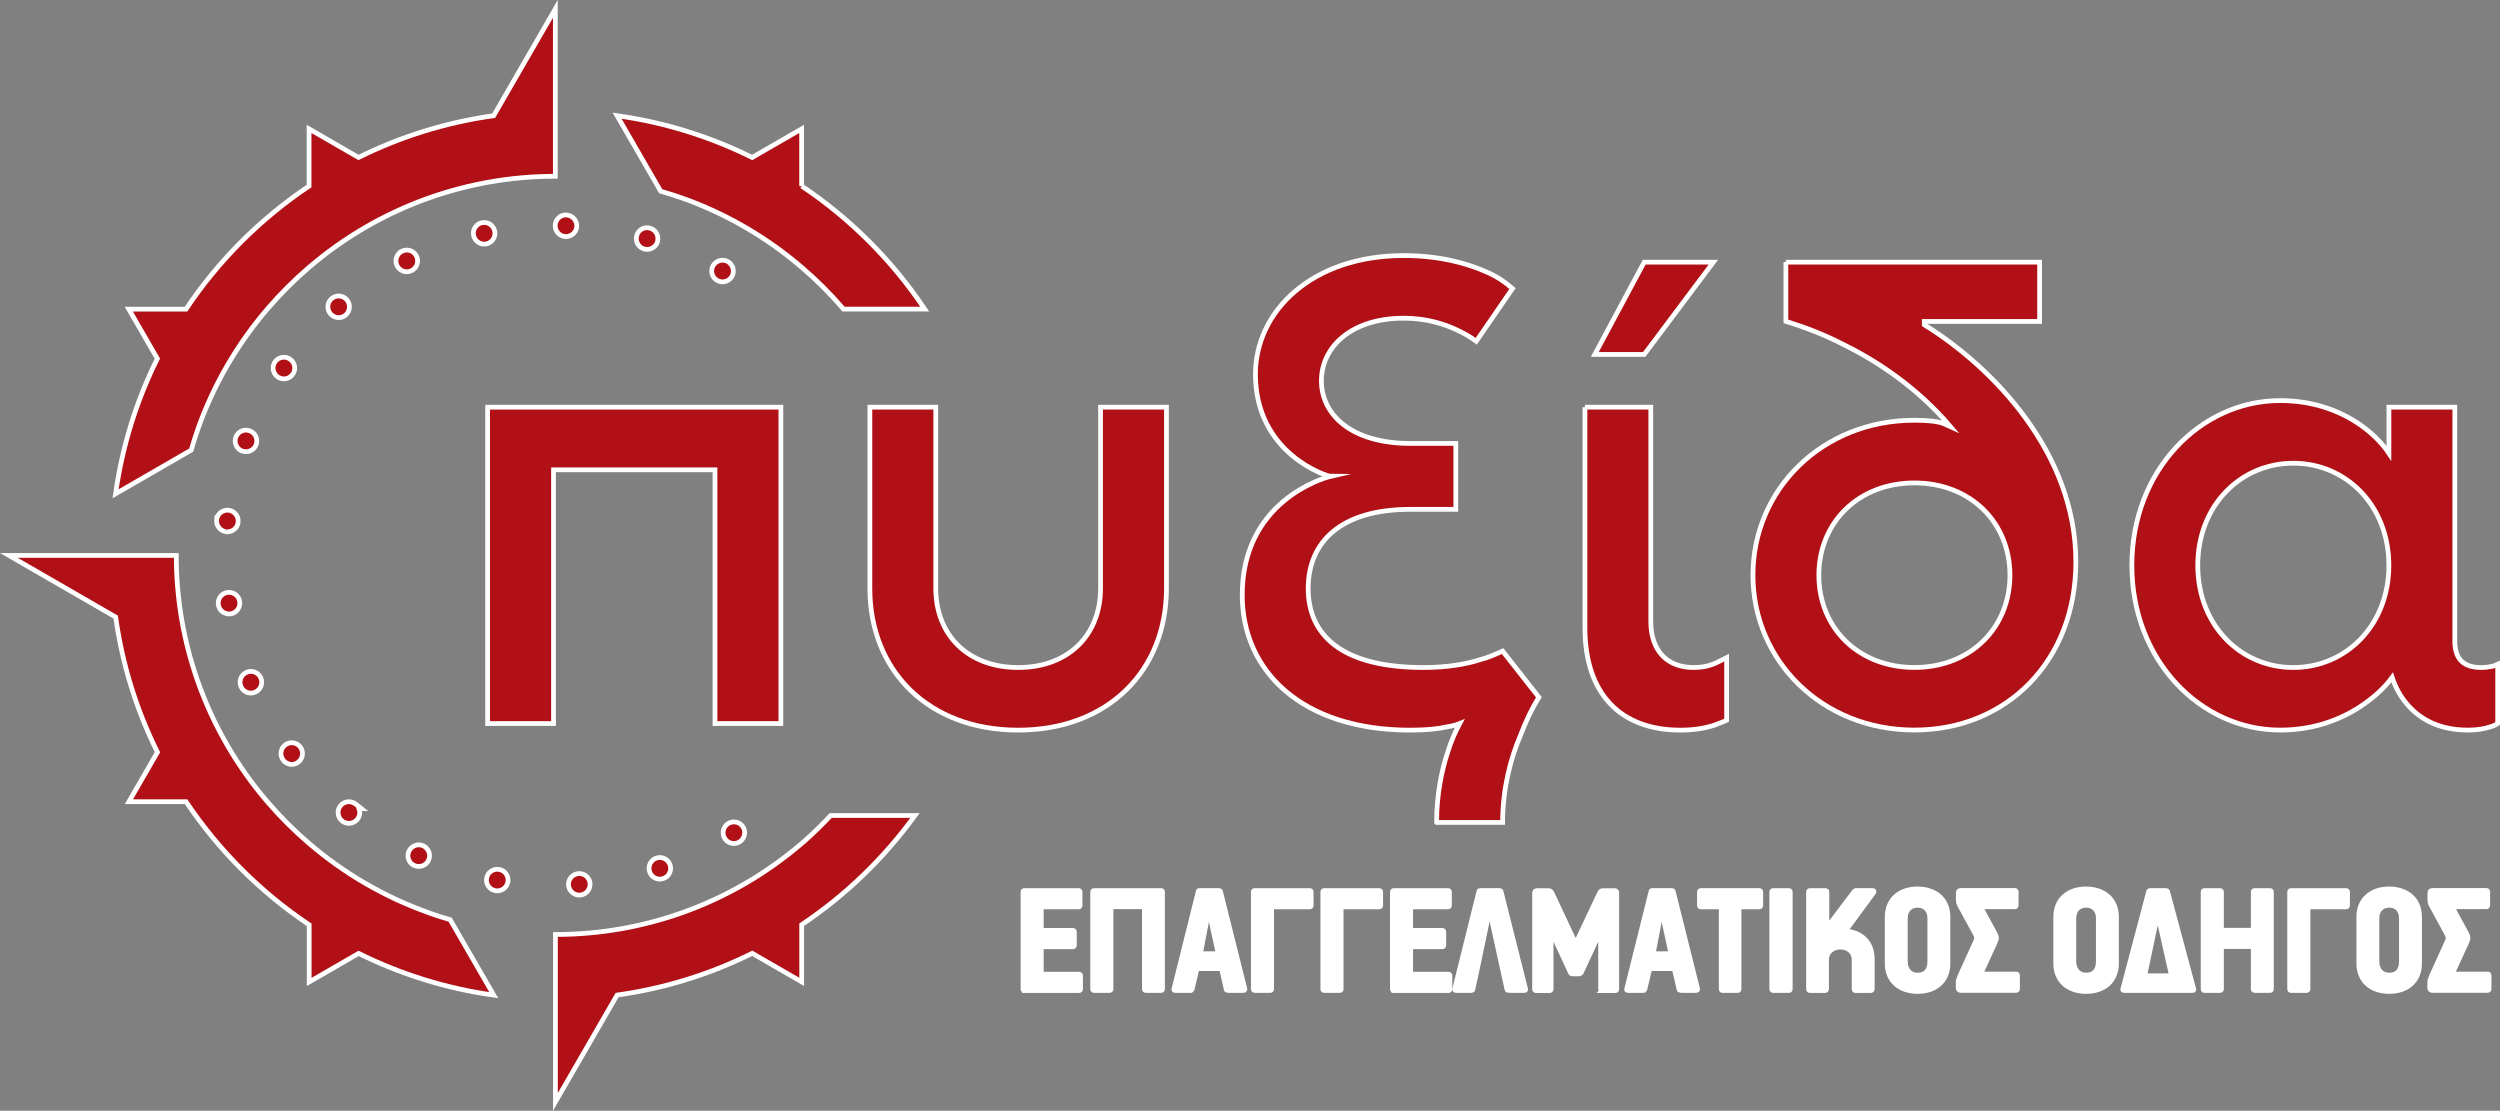 <?xml version="1.0" encoding="UTF-8"?><svg id="Layer_2" xmlns="http://www.w3.org/2000/svg" viewBox="0 0 526.17 233.78"><rect x="0" y="0" width="526.17" height="233.78" fill="#808080" stroke="none"/><defs><style>.cls-1{fill:#b11116;stroke-miterlimit:10;}.cls-1,.cls-2{stroke:#fff;}.cls-2{fill:#fff;}</style></defs><g id="Layer_1-2"><g><path class="cls-1" d="M168.72,177.53c-7.36,6.3-15.88,11.28-25.19,14.58-8.33,2.95-17.29,4.57-26.63,4.57v35.23l12.98-22.48c10.08-1.41,19.65-4.42,28.44-8.79l10.41,6.01v-12.03c9.25-6.19,17.32-13.99,23.84-22.98h-17.73c-1.95,2.06-3.96,4.05-6.11,5.89"/><path class="cls-1" d="M40.24,94.73c.44-1.51,.91-3,1.43-4.48,3.3-9.32,8.28-17.83,14.58-25.19,2.71-3.16,5.65-6.11,8.81-8.81,7.36-6.3,15.88-11.28,25.19-14.58,8.33-2.95,17.29-4.57,26.63-4.57V1.87l-12.98,22.48c-10.08,1.41-19.65,4.42-28.44,8.79l-10.41-6.01v12.03c-10.24,6.85-19.06,15.67-25.91,25.91h-12.03l6.01,10.41c-4.36,8.79-7.38,18.36-8.79,28.44l15.89-9.18Z"/><path class="cls-1" d="M168.72,39.16v-12.03l-10.41,6.01c-8.79-4.36-18.35-7.38-28.43-8.79l9.17,15.89c1.51,.44,3,.91,4.48,1.43,9.32,3.3,17.83,8.28,25.19,14.58,3.16,2.71,6.11,5.65,8.82,8.81h17.09c-6.85-10.24-15.67-19.06-25.91-25.91"/><path class="cls-1" d="M90.26,192.11c-9.32-3.3-17.83-8.28-25.19-14.58-3.16-2.71-6.11-5.65-8.82-8.81-6.3-7.36-11.28-15.88-14.58-25.19-2.95-8.33-4.57-17.29-4.57-26.63H1.87l22.48,12.98c1.41,10.08,4.42,19.65,8.79,28.44l-6.01,10.41h12.03c6.85,10.24,15.67,19.06,25.91,25.91v12.03l10.41-6.01c8.79,4.36,18.36,7.38,28.44,8.79l-9.18-15.89c-1.51-.44-3-.91-4.48-1.43"/><path class="cls-1" d="M104.11,48.61c-.13-.59-.49-1.1-.99-1.43-.51-.32-1.12-.44-1.71-.3-.6,.13-1.1,.49-1.43,1-.32,.51-.43,1.12-.3,1.7,.23,1.04,1.16,1.8,2.23,1.8,.14,0,.28-.02,.49-.05,1.24-.3,1.99-1.49,1.72-2.73"/><path class="cls-1" d="M51,94.94c.26,.09,.52,.13,.77,.13,.95,0,1.81-.59,2.14-1.48h0c.21-.58,.19-1.19-.07-1.74-.25-.55-.71-.97-1.27-1.17-.57-.22-1.18-.21-1.74,.05-.56,.25-.98,.7-1.2,1.28-.43,1.18,.17,2.49,1.36,2.94"/><path class="cls-1" d="M51.92,141.49c-1.17,.5-1.7,1.81-1.22,2.97,.35,.86,1.18,1.41,2.1,1.41,.28,0,.57-.06,.88-.18,1.16-.48,1.71-1.82,1.23-2.99-.5-1.16-1.81-1.7-2.99-1.22"/><path class="cls-1" d="M61.63,78.75c.7-1.02,.45-2.44-.57-3.16h-.01c-1.05-.72-2.45-.46-3.17,.58-.71,1.02-.45,2.44,.58,3.16,.37,.27,.83,.41,1.28,.41,.76,0,1.45-.36,1.88-1"/><path class="cls-1" d="M72.78,66.28c.93-.82,1.02-2.26,.21-3.2h0c-.4-.46-.96-.74-1.56-.78-.59-.04-1.19,.16-1.65,.56-.45,.4-.73,.95-.77,1.55-.04,.61,.16,1.2,.56,1.66,.43,.49,1.05,.78,1.71,.78,.56,0,1.09-.2,1.5-.57"/><path class="cls-1" d="M61.74,156.34c-.61-.08-1.22,.07-1.7,.44-.49,.36-.8,.9-.89,1.5-.08,.6,.08,1.2,.44,1.68,.42,.57,1.1,.92,1.81,.92,.49,0,.97-.16,1.37-.47,.99-.75,1.19-2.17,.45-3.18-.36-.48-.88-.79-1.48-.88"/><path class="cls-1" d="M74.86,169.24c-.99-.79-2.4-.64-3.2,.34-.79,.97-.64,2.41,.35,3.21,.41,.32,.91,.5,1.43,.5,.68,0,1.32-.31,1.78-.85,.52-.65,.62-1.51,.34-2.24h.52l-1.21-.96Z"/><path class="cls-1" d="M47.88,124.69c-1.24,.18-2.11,1.33-1.93,2.57,.16,1.11,1.13,1.96,2.25,1.96,.06,0,.12,0,.18-.01h.14c.6-.1,1.14-.41,1.5-.9,.36-.49,.52-1.09,.43-1.7-.18-1.23-1.33-2.1-2.57-1.91"/><path class="cls-1" d="M138.16,180.59c-1.18,.39-1.83,1.67-1.44,2.87,.31,.94,1.18,1.57,2.16,1.57,.24,0,.5-.05,.72-.13,.57-.18,1.03-.58,1.3-1.12,.28-.55,.32-1.17,.13-1.75-.42-1.19-1.71-1.83-2.88-1.43"/><path class="cls-1" d="M156.38,174.03c-.33-.51-.84-.87-1.43-1-.59-.12-1.2-.02-1.71,.31-.52,.33-.87,.84-1,1.43-.13,.59-.02,1.2,.31,1.71,.42,.66,1.13,1.05,1.91,1.05,.44,0,.86-.12,1.23-.37,1.05-.69,1.36-2.1,.68-3.14"/><path class="cls-1" d="M121.76,183.86c-1.26,.09-2.2,1.18-2.11,2.42,.09,1.18,1.09,2.11,2.27,2.11h.16c.61-.05,1.16-.32,1.56-.79,.4-.46,.59-1.05,.55-1.65-.09-1.25-1.19-2.18-2.44-2.09"/><path class="cls-1" d="M47.52,111.89c.13,.04,.26,.04,.34,.04,1.17,0,2.14-.88,2.26-2.04,.13-1.25-.78-2.37-2.04-2.51-1.05-.09-2.06,.57-2.38,1.54h-.07l-.04,.49c-.06,.6,.13,1.2,.51,1.67,.39,.48,.94,.77,1.43,.8"/><path class="cls-1" d="M105.06,182.98h-.01c-1.25-.2-2.43,.63-2.63,1.84-.11,.61,.02,1.22,.38,1.72,.35,.5,.87,.82,1.52,.93,.11,.02,.22,.03,.33,.03,1.1,0,2.05-.79,2.25-1.88,.22-1.23-.6-2.41-1.84-2.64"/><path class="cls-1" d="M154.03,58.2c.31-.52,.4-1.13,.24-1.72-.15-.59-.53-1.09-1.05-1.4-.52-.31-1.13-.4-1.72-.24-.6,.15-1.09,.53-1.4,1.05-.31,.52-.39,1.13-.24,1.72,.15,.59,.53,1.09,1.07,1.4,.37,.21,.75,.31,1.13,.31,.82,0,1.56-.42,1.97-1.13"/><path class="cls-1" d="M138.38,50.84c.34-1.21-.36-2.48-1.56-2.82-.58-.18-1.19-.11-1.72,.18-.54,.29-.92,.78-1.08,1.36-.18,.58-.11,1.2,.18,1.74,.29,.54,.78,.93,1.35,1.09,.2,.07,.41,.1,.66,.1,.99,0,1.89-.67,2.19-1.64"/><path class="cls-1" d="M121.39,47.58c.02-1.24-.96-2.29-2.2-2.34-.62-.02-1.2,.2-1.64,.62-.44,.42-.69,.98-.7,1.58-.05,1.25,.94,2.3,2.19,2.35h.09c1.21,0,2.23-.99,2.27-2.21"/><path class="cls-1" d="M87.78,55.61c.19-.57,.14-1.18-.13-1.72-.57-1.13-1.9-1.58-3.06-1.02l-.31,.17v.03c-.89,.63-1.21,1.84-.7,2.88,.4,.77,1.18,1.25,2.04,1.25,.33,0,.67-.08,1.02-.25,.55-.28,.95-.75,1.14-1.33"/><path class="cls-1" d="M89.08,178.01c-.55-.25-1.17-.27-1.74-.05-.56,.21-1.01,.64-1.27,1.19-.26,.56-.28,1.18-.06,1.76,.21,.57,.63,1.01,1.18,1.25h0c.32,.14,.63,.2,.94,.2,.9,0,1.7-.51,2.07-1.32,.52-1.14,.02-2.49-1.13-3.03"/><polygon class="cls-1" points="102.63 85.7 164.35 85.7 164.35 152.28 150.48 152.28 150.48 98.88 116.5 98.88 116.5 152.28 102.63 152.28 102.63 85.7"/><path class="cls-1" d="M183.08,85.7h13.87v38.15c0,9.85,6.8,16.64,17.34,16.64s17.34-6.8,17.34-16.64v-38.15h13.87v38.15c0,17.34-12.35,29.82-31.21,29.82s-31.21-12.48-31.21-29.82v-38.15Z"/><path class="cls-1" d="M302.36,173.08c0-5.97,1.11-11.1,2.36-14.84,.69-2.22,1.53-4.16,2.5-5.96-.69,.28-1.66,.55-2.63,.69-1.8,.42-4.3,.7-7.77,.7-22.89,0-35.37-12.48-35.37-28.44,0-19.56,16.78-24.55,18.59-24.97-.69,0-15.81-4.72-15.81-21.5,0-13.18,11.79-24.97,31.21-24.97,7.9,0,13.73,1.8,17.48,3.47,2.22,.97,4.02,2.22,5.41,3.47l-7.63,11.1c-1.11-.83-2.5-1.67-4.02-2.36-2.64-1.25-6.38-2.5-11.23-2.5-11.1,0-17.34,6.1-17.34,13.18s6.24,13.18,18.72,13.18h9.57v13.87h-9.57c-14.57,0-21.5,6.8-21.5,16.65s7.07,16.64,24.27,16.64c4.85,0,9.02-.69,11.93-1.66,1.66-.41,3.19-1.11,4.72-1.8l7.63,9.71c-1.53,2.5-2.77,5.13-3.88,8.05-2.08,4.85-3.75,11.23-3.75,18.31h-13.87Z"/><path class="cls-1" d="M333.57,85.7h13.87v45.08c0,6.24,3.47,9.71,9.02,9.71,1.66,0,3.19-.28,4.72-.97l2.22-1.11v13.18c-.83,.42-1.8,.69-2.77,1.11-1.8,.55-4.16,.97-6.94,.97-12.62,0-20.11-7.63-20.11-21.5v-46.47Zm12.48-30.52h14.56l-14.56,19.42h-10.4l10.4-19.42Z"/><path class="cls-1" d="M375.87,55.18h53.4v12.48h-24.27v.69c14.56,9.02,31.9,27.05,31.9,49.93,0,20.81-14.57,35.37-33.98,35.37s-33.98-14.56-33.98-32.6,14.57-32.6,33.98-32.6c3.19,0,4.99,.28,6.1,.69l1.53,.69c-7.07-8.32-15.53-13.87-22.61-17.34-4.02-2.08-8.04-3.61-12.07-4.86v-12.48Zm27.05,85.3c11.79,0,20.11-8.32,20.11-19.42s-8.32-19.42-20.11-19.42-20.11,8.32-20.11,19.42,8.32,19.42,20.11,19.42"/><path class="cls-1" d="M525.67,152.28c-.42,.28-.97,.55-1.53,.69-1.25,.42-2.77,.69-4.72,.69-6.66,0-10.54-2.77-12.9-5.55-1.39-1.67-2.36-3.47-3.05-5.55-1.52,2.08-3.47,3.88-5.82,5.55-3.88,2.77-9.85,5.55-17.75,5.55-16.64,0-31.21-14.56-31.21-34.68s14.57-34.67,31.21-34.67c7.91,0,13.73,2.77,17.48,5.55,2.22,1.66,4.02,3.47,5.41,5.55v-9.71h13.87v49.24c0,3.74,1.8,5.55,5.55,5.55,.97,0,1.8-.14,2.5-.28l.97-.42v12.48Zm-22.89-33.29c0-12.62-9.02-21.5-20.11-21.5s-20.11,8.88-20.11,21.5,9.02,21.5,20.11,21.5,20.11-8.88,20.11-21.5"/></g><g><path class="cls-2" d="M215.62,208.47c-.2,0-.31-.1-.31-.31v-20.46c0-.17,.1-.27,.31-.27h11.39c.21,0,.31,.1,.31,.27v2.86c0,.21-.1,.31-.31,.31h-7.47c-.24,0-.38,.1-.38,.34v4.26c0,.24,.14,.34,.38,.34h6.27c.2,0,.31,.1,.31,.31v2.87c0,.17-.1,.27-.31,.27h-6.27c-.24,0-.38,.14-.38,.38v5.01c0,.24,.14,.38,.38,.38h7.57c.2,0,.31,.1,.31,.31v2.83c0,.2-.1,.31-.31,.31h-11.49Z"/><path class="cls-2" d="M241.2,208.47c-.24,0-.34-.1-.34-.31v-16.98c0-.24-.14-.34-.38-.34h-6.27c-.24,0-.38,.1-.38,.34v16.98c0,.2-.1,.31-.34,.31h-3.21c-.2,0-.31-.1-.31-.31v-20.46c0-.17,.1-.27,.31-.27h14.08c.2,0,.31,.1,.31,.27v20.46c0,.2-.1,.31-.31,.31h-3.17Z"/><path class="cls-2" d="M258.43,208.47c-.17,0-.31-.07-.34-.21l-.95-4.19c-.03-.14-.14-.2-.38-.2h-4.5c-.2,0-.34,.07-.38,.2l-.99,4.19c-.07,.14-.17,.21-.34,.21h-3.14c-.38,0-.41-.17-.31-.41l5.05-20.26c.03-.24,.03-.38,.34-.38h4.06c.2,0,.31,.07,.31,.17l5.12,20.46c.03,.14,.1,.41-.27,.41h-3.27Zm-4.16-16.23l-1.53,8.01c-.1,.24-.07,.48,.38,.48h2.8c.44,0,.48-.24,.38-.48l-1.74-7.98c-.03-.17-.14-.17-.27-.03Z"/><path class="cls-2" d="M268.02,190.87c-.24,0-.38,.1-.38,.34v16.95c0,.2-.1,.31-.31,.31h-3.24c-.2,0-.31-.1-.31-.31v-20.46c0-.17,.1-.27,.31-.27h11.56c.2,0,.31,.1,.31,.27v2.86c0,.21-.1,.31-.31,.31h-7.64Z"/><path class="cls-2" d="M282.65,190.87c-.24,0-.38,.1-.38,.34v16.95c0,.2-.1,.31-.31,.31h-3.24c-.2,0-.31-.1-.31-.31v-20.46c0-.17,.1-.27,.31-.27h11.56c.2,0,.31,.1,.31,.27v2.86c0,.21-.1,.31-.31,.31h-7.64Z"/><path class="cls-2" d="M293.36,208.47c-.2,0-.31-.1-.31-.31v-20.46c0-.17,.1-.27,.31-.27h11.39c.2,0,.31,.1,.31,.27v2.86c0,.21-.1,.31-.31,.31h-7.47c-.24,0-.38,.1-.38,.34v4.26c0,.24,.14,.34,.38,.34h6.28c.2,0,.31,.1,.31,.31v2.87c0,.17-.1,.27-.31,.27h-6.28c-.24,0-.38,.14-.38,.38v5.01c0,.24,.14,.38,.38,.38h7.57c.2,0,.31,.1,.31,.31v2.83c0,.2-.1,.31-.31,.31h-11.49Z"/><path class="cls-2" d="M317.51,208.47c-.17,0-.31-.07-.34-.21,0-.03-2.18-9.92-3.44-15.69-.03-.17-.07-.24-.17-.24-.14,0-.27,.17-.27,.2-.55,2.87-1.43,6.82-2.08,10.03-.44,2.18-.78,3.65-1.23,5.69-.03,.14-.14,.21-.34,.21h-3.14c-.38,0-.41-.17-.31-.41l5.08-20.46c.03-.1,.14-.17,.31-.17h4.02c.17,0,.27,.07,.31,.17l5.15,20.46c.1,.24,.1,.41-.27,.41h-3.27Z"/><path class="cls-2" d="M337.19,208.47c-.2,0-.31-.1-.31-.31v-11.73c0-.21-.07-.21-.21-.03l-3.75,8.05c-.03,.17-.1,.27-.21,.38-.14,.1-.31,.14-.48,.14h-1.16c-.41,0-.44-.03-.61-.41l-3.79-8.15c-.03-.07-.07-.1-.14-.1-.03,0-.07,.03-.07,.14v11.73c0,.2-.1,.31-.31,.31h-2.86c-.2,0-.31-.1-.31-.31v-20.29c0-.24,.2-.44,.44-.44h2.39c.38,0,.58,0,.85,.55l4.77,10.16c.21,.51,.41,0,.41,0l4.78-10.13c.24-.51,.38-.58,.82-.58h2.42c.24,0,.41,.17,.41,.41v20.33c0,.2-.1,.31-.31,.31h-2.8Z"/><path class="cls-2" d="M353.73,208.47c-.17,0-.31-.07-.34-.21l-.96-4.19c-.03-.14-.14-.2-.38-.2h-4.5c-.2,0-.34,.07-.38,.2l-.99,4.19c-.07,.14-.17,.21-.34,.21h-3.14c-.38,0-.41-.17-.31-.41l5.05-20.26c.03-.24,.03-.38,.34-.38h4.06c.21,0,.31,.07,.31,.17l5.12,20.46c.03,.14,.1,.41-.27,.41h-3.27Zm-4.16-16.23l-1.54,8.01c-.1,.24-.07,.48,.38,.48h2.8c.44,0,.48-.24,.38-.48l-1.74-7.98c-.03-.17-.14-.17-.27-.03Z"/><path class="cls-2" d="M366.39,190.87c-.24,0-.38,.1-.38,.34v16.95c0,.2-.1,.31-.27,.31h-3.21c-.17,0-.27-.1-.27-.31v-16.95c0-.24-.14-.34-.38-.34h-3.89c-.2,0-.31-.1-.31-.31v-2.86c0-.17,.1-.27,.31-.27h12.28c.21,0,.31,.1,.31,.27v2.86c0,.21-.1,.31-.31,.31h-3.89Z"/><path class="cls-2" d="M373.21,208.47c-.21,0-.31-.1-.31-.31v-20.46c0-.17,.1-.27,.31-.27h3.27c.2,0,.31,.1,.31,.27v20.46c0,.2-.1,.31-.31,.31h-3.27Z"/><path class="cls-2" d="M388.39,195.96c3.51,.24,5.66,2.52,5.66,5.83v6.38c0,.2-.1,.31-.31,.31h-3.24c-.17,0-.27-.1-.27-.31v-6.21c0-1.64-1.36-2.63-2.9-2.63s-2.9,1.02-2.9,2.63v6.21c0,.2-.1,.31-.31,.31h-3.17c-.21,0-.31-.1-.31-.31v-20.46c0-.17,.1-.27,.31-.27h3.24c.21,0,.31,.1,.31,.27v6.51c0,.24,.1,.41,.34,.41,.1,0,.2-.07,.31-.24l5.15-6.82,.27-.14h3.51c.24,0,.34,.07,.34,.21,0,.1-.03,.17-.1,.24l-5.93,8.08Z"/><path class="cls-2" d="M397.19,202.74v-9.75c0-3.79,2.76-5.9,6.38-5.9s6.41,2.05,6.41,5.9v9.75c0,3.82-2.69,5.93-6.38,5.93s-6.41-2.12-6.41-5.93Zm6.41-12.21c-1.47,0-2.59,.96-2.59,2.73v9.11c0,1.77,1.06,2.86,2.56,2.86,1.6,0,2.59-.92,2.59-2.86v-9.11c0-1.77-1.09-2.73-2.56-2.73Z"/><path class="cls-2" d="M412.91,208.47c-.68,0-.78-.21-.78-.72v-.96c0-.38,.17-.92,.34-1.3l3.27-7.2c.31-.65,.38-1.06-.03-1.77l-3.14-5.76c-.27-.48-.41-.92-.41-1.3v-1.47c0-.38,.07-.58,.75-.58h11.12c.21,0,.31,.1,.31,.27v2.86c0,.21-.1,.31-.31,.31h-6.58c-.27,0-.58,.24-.34,.51l2.76,5.08c.2,.38,.31,.68,.31,.95,0,.24-.07,.55-.24,.89l-2.83,6.17c-.17,.38-.03,.55,.34,.55h6.86c.2,0,.31,.1,.31,.31v2.83c0,.2-.1,.31-.31,.31h-11.39Z"/><path class="cls-2" d="M432.66,202.74v-9.75c0-3.79,2.76-5.9,6.38-5.9s6.41,2.05,6.41,5.9v9.75c0,3.82-2.69,5.93-6.38,5.93s-6.41-2.12-6.41-5.93Zm6.41-12.21c-1.47,0-2.59,.96-2.59,2.73v9.11c0,1.77,1.06,2.86,2.56,2.86,1.6,0,2.59-.92,2.59-2.86v-9.11c0-1.77-1.09-2.73-2.56-2.73Z"/><path class="cls-2" d="M447.12,208.47c-.38,0-.41-.17-.31-.41l5.42-20.46c.1-.1,.07-.17,.31-.17h3.34c.17,0,.27,.07,.31,.17l5.49,20.46c.1,.24,.1,.41-.27,.41h-14.29Zm6.86-15.38l-2.49,11.77c-.03,.17-.14,.51,.38,.51h4.67c.38,0,.48-.24,.38-.51l-2.63-11.73c-.03-.1-.14-.14-.31-.03Z"/><path class="cls-2" d="M474.58,208.47c-.24,0-.34-.1-.34-.31v-8.56c0-.24-.14-.38-.38-.38h-5.93c-.24,0-.38,.14-.38,.38v8.56c0,.2-.1,.31-.34,.31h-3.21c-.2,0-.31-.1-.31-.31v-20.46c0-.17,.1-.27,.31-.27h3.21c.24,0,.34,.1,.34,.27v7.74c0,.24,.14,.34,.38,.34h5.93c.24,0,.38-.1,.38-.34v-7.74c0-.17,.1-.27,.34-.27h3.17c.2,0,.31,.1,.31,.27v20.46c0,.2-.1,.31-.31,.31h-3.17Z"/><path class="cls-2" d="M486.14,190.87c-.24,0-.38,.1-.38,.34v16.95c0,.2-.1,.31-.31,.31h-3.24c-.2,0-.31-.1-.31-.31v-20.46c0-.17,.1-.27,.31-.27h11.56c.2,0,.31,.1,.31,.27v2.86c0,.21-.1,.31-.31,.31h-7.64Z"/><path class="cls-2" d="M496.45,202.74v-9.75c0-3.79,2.76-5.9,6.38-5.9s6.41,2.05,6.41,5.9v9.75c0,3.82-2.69,5.93-6.38,5.93s-6.41-2.12-6.41-5.93Zm6.41-12.21c-1.47,0-2.59,.96-2.59,2.73v9.11c0,1.77,1.06,2.86,2.56,2.86,1.6,0,2.59-.92,2.59-2.86v-9.11c0-1.77-1.09-2.73-2.56-2.73Z"/><path class="cls-2" d="M512.17,208.47c-.68,0-.79-.21-.79-.72v-.96c0-.38,.17-.92,.34-1.3l3.27-7.2c.31-.65,.38-1.06-.03-1.77l-3.14-5.76c-.27-.48-.41-.92-.41-1.3v-1.47c0-.38,.07-.58,.75-.58h11.12c.21,0,.31,.1,.31,.27v2.86c0,.21-.1,.31-.31,.31h-6.58c-.27,0-.58,.24-.34,.51l2.76,5.08c.2,.38,.31,.68,.31,.95,0,.24-.07,.55-.24,.89l-2.83,6.17c-.17,.38-.03,.55,.34,.55h6.86c.2,0,.31,.1,.31,.31v2.83c0,.2-.1,.31-.31,.31h-11.39Z"/></g></g></svg>